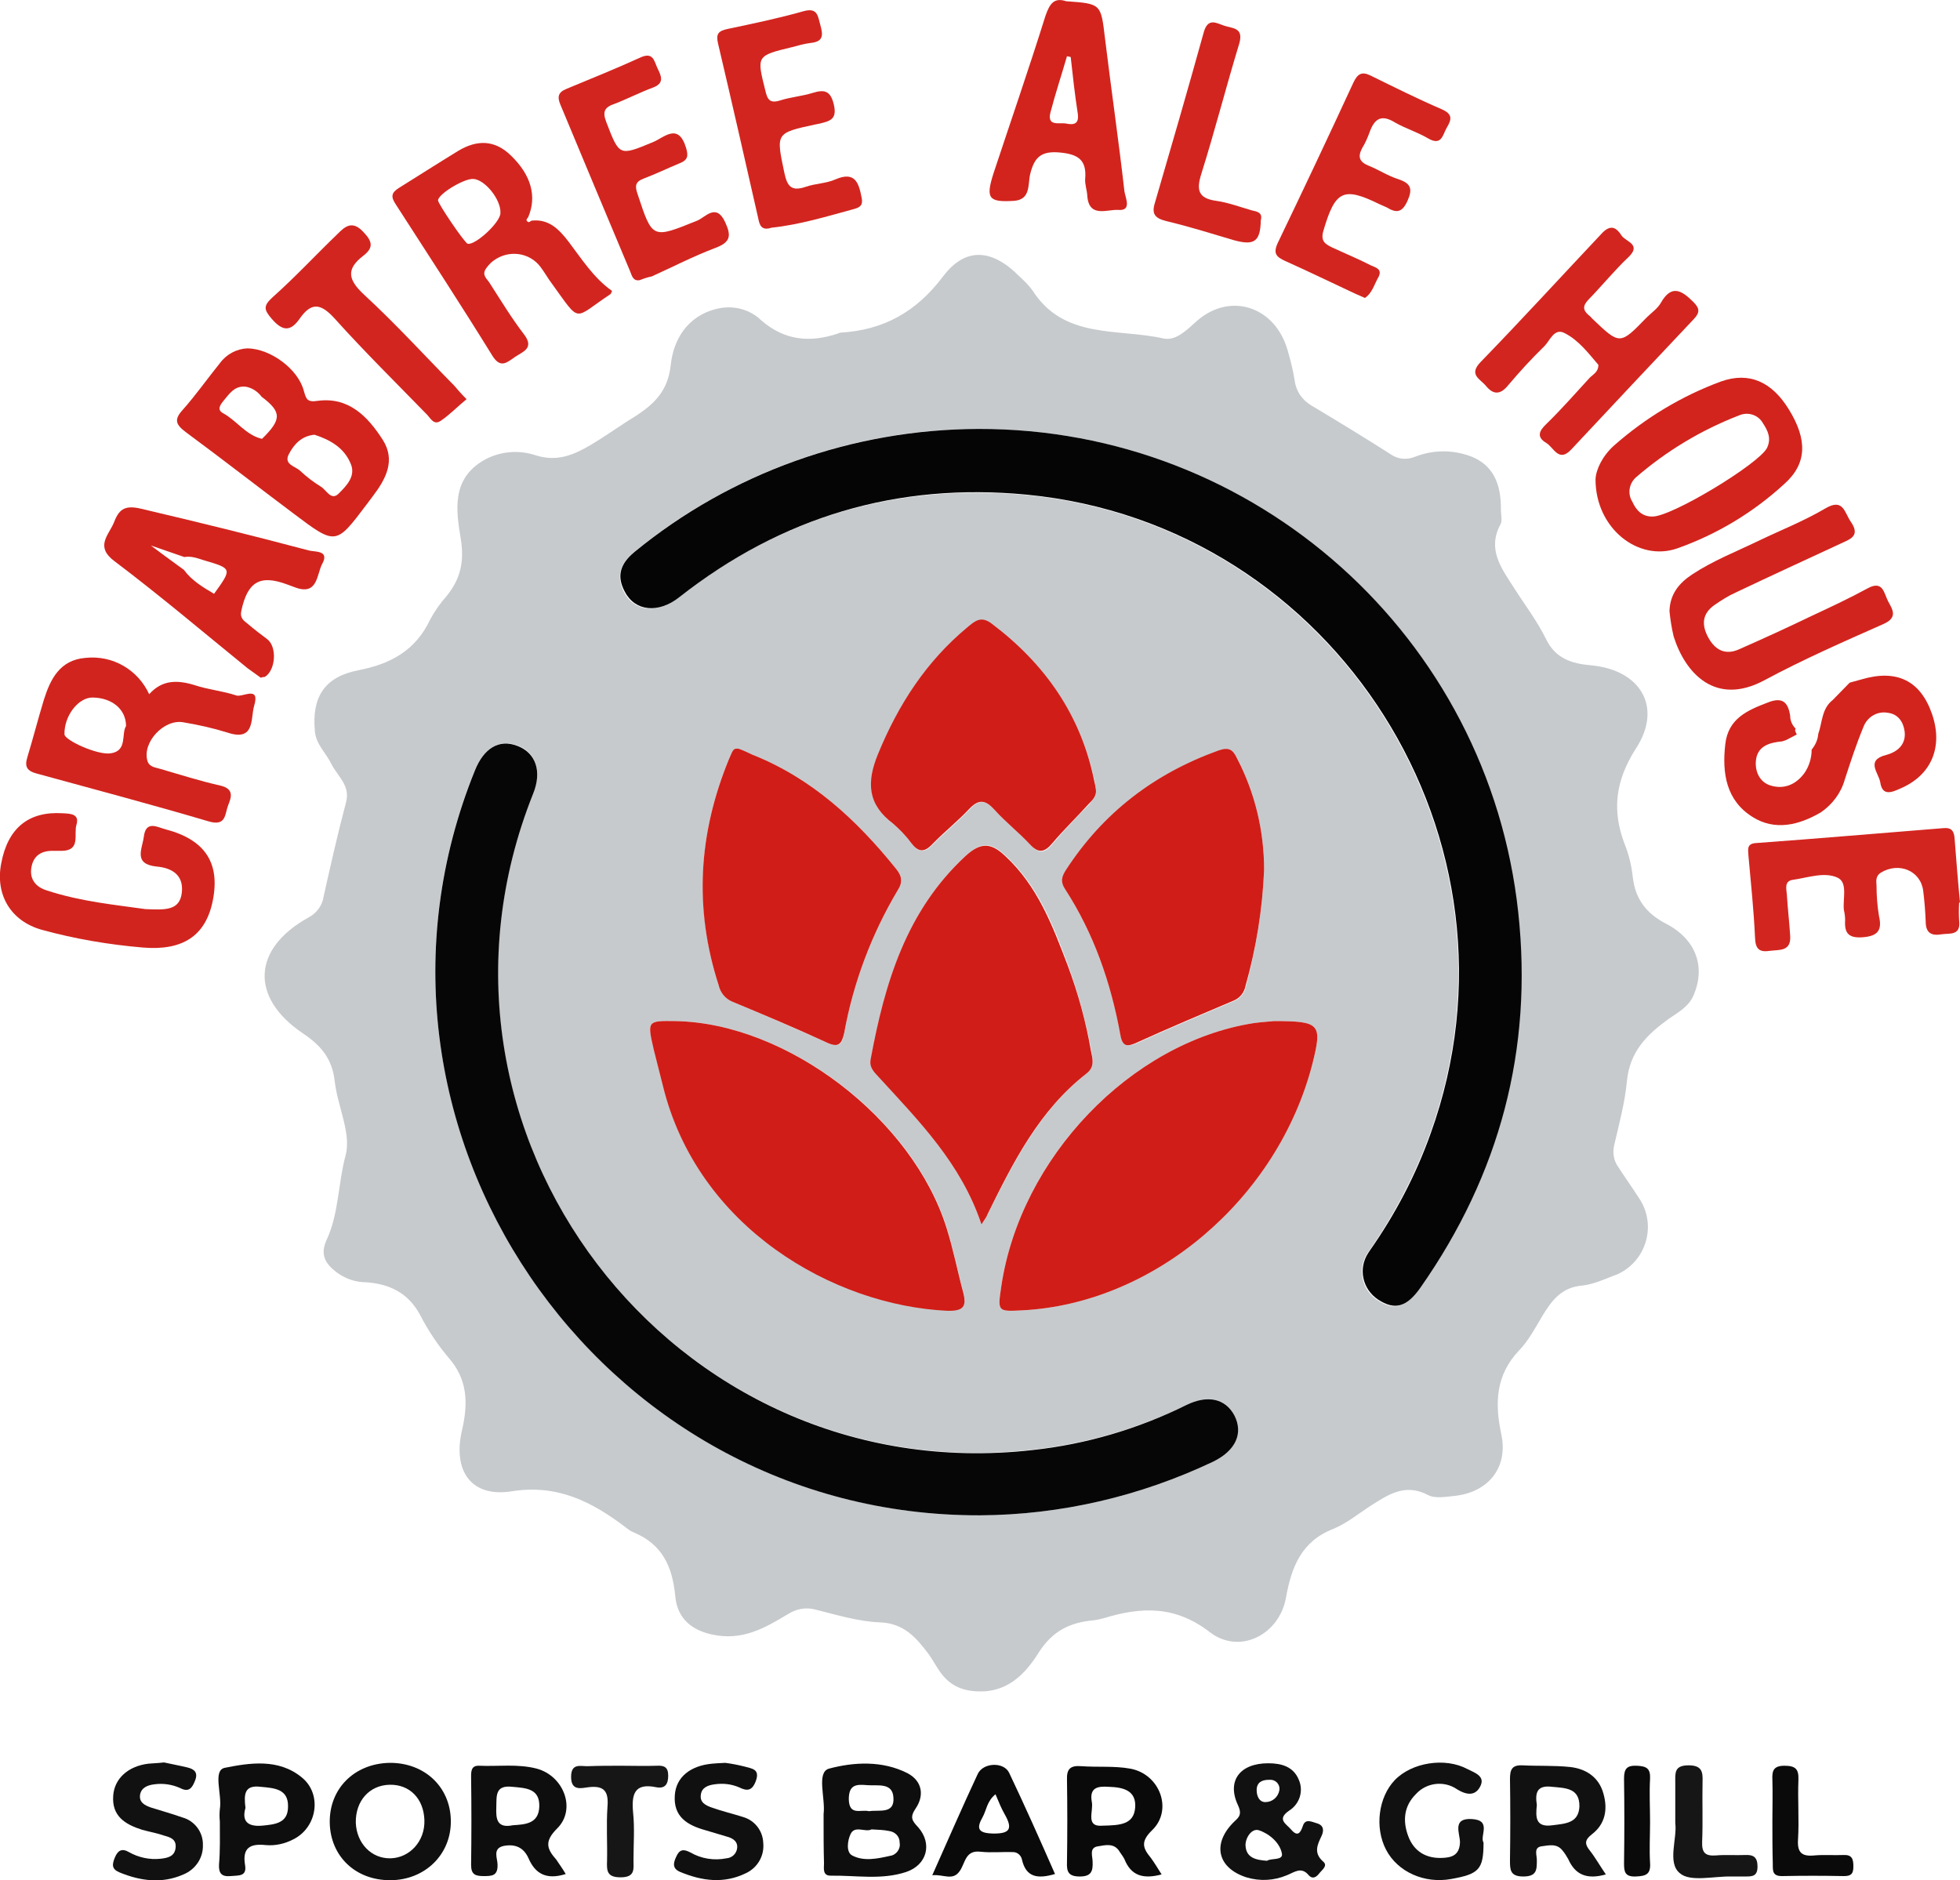 <?xml version="1.0" encoding="utf-8"?>
<!-- Generator: Adobe Illustrator 24.2.0, SVG Export Plug-In . SVG Version: 6.00 Build 0)  -->
<svg version="1.1" id="Layer_1" xmlns="http://www.w3.org/2000/svg" xmlns:xlink="http://www.w3.org/1999/xlink" x="0px" y="0px"
	 viewBox="0 0 474.3 455" style="enable-background:new 0 0 474.3 455;" xml:space="preserve">
<style type="text/css">
	.st0{fill:#C6CACD;}
	.st1{fill:#D2241E;}
	.st2{fill:#D2241D;}
	.st3{fill:#D3251F;}
	.st4{fill:#0E0E0E;}
	.st5{fill:#101010;}
	.st6{fill:#111111;}
	.st7{fill:#0A0A0A;}
	.st8{fill:#161616;}
	.st9{fill:#050505;}
	.st10{fill:#060606;}
	.st11{fill:#D11D17;}
</style>
<g>
	<path class="st0" d="M363.2,123.4c0,1.2,0.4,2.6-0.1,3.5c-3.3,6.1,0.3,10.7,3.3,15.4c2.6,4.1,5.6,8,7.7,12.3
		c2.3,4.8,6.3,6,10.9,6.4c12,1.1,17.4,10.1,10.9,20.1c-5,7.8-5.9,15-2.7,23.3c1,2.5,1.6,5.1,1.9,7.7c0.6,5.5,3.3,9,8.2,11.5
		c7.2,3.8,9.4,10.4,6.6,17.1c-1.2,2.9-3.7,4.2-6,5.8c-5.3,3.8-9.5,7.9-10.2,15.1c-0.5,5.3-1.9,10.4-3.1,15.6c-0.4,1.8-0.1,3.7,1,5.2
		c1.6,2.5,3.4,5,5,7.5c3.9,5.7,2.4,13.5-3.3,17.4c-0.9,0.6-1.8,1.1-2.8,1.4c-2.5,1-5,2.1-7.6,2.4c-5,0.4-7.4,3.6-9.7,7.4
		c-1.7,2.9-3.3,5.9-5.6,8.3c-5.7,6-5.9,12.8-4.3,20.3c1.7,7.9-3,14-11.3,14.9c-2.1,0.2-4.7,0.7-6.4-0.2c-5.7-3-9.8,0-14.1,2.7
		c-2.9,1.9-5.7,4.2-8.9,5.5c-7.7,3-10.1,9.3-11.4,16.6c-1.6,9-11.2,13.9-18.4,8.4c-8.4-6.5-16.6-6.2-25.7-3.4
		c-0.8,0.2-1.6,0.4-2.4,0.5c-5.7,0.5-10,2.5-13.4,7.9c-3.2,5.1-7.6,9.7-14.9,9.3c-3.9-0.2-6.7-1.6-8.9-4.7c-1-1.4-1.7-2.8-2.7-4.2
		c-3-4-6-7.6-11.9-7.8c-5.2-0.2-10.4-1.8-15.6-3.1c-2.2-0.6-4.6-0.2-6.6,1.1c-5.7,3.4-11.1,6.6-18.6,4.9c-5.7-1.3-8.3-4.7-8.7-9.3
		c-0.7-7.1-3.1-12.4-9.9-15.3c-0.8-0.3-1.5-0.8-2.1-1.3c-8.2-6.2-16.5-10.5-27.7-8.7c-9.7,1.5-14.2-5-11.9-14.8
		c1.5-6.5,1.4-12.3-3.3-17.6c-2.7-3.2-5-6.7-6.9-10.4c-2.9-5.3-7.4-7.4-13-7.8c-2.5,0-4.9-0.8-7-2.3c-2.8-2.1-4.3-4.3-2.5-8.1
		c2.9-6.3,2.7-13.5,4.5-20.2c1.5-5.3-1.9-11.9-2.6-18c-0.6-5.5-3.3-8.7-7.8-11.7c-12.8-8.7-12.1-20.5,1.5-28c1.9-1,3.3-2.9,3.6-5
		c1.7-7.6,3.4-15.2,5.4-22.7c1.2-4.2-2-6.4-3.5-9.4c-1.3-2.7-3.7-4.7-4-7.9c-0.8-8.3,2.3-13.2,10.5-14.8c7.8-1.5,13.9-4.8,17.4-12.3
		c1.1-2,2.4-3.9,4-5.7c3.3-4.1,4.3-8.2,3.4-13.8c-1.1-6.7-2.4-14.5,5.7-19.1c3.8-2.1,8.3-2.5,12.5-1.1c5.1,1.6,9.1-0.1,13.2-2.5
		c3-1.8,5.9-3.8,8.8-5.7c5.2-3.2,9.8-6.2,10.6-13.6c0.6-6,3.9-12,11.3-13.7c3.8-0.9,7.8,0.1,10.6,2.8c5.6,4.9,11.8,5.5,18.6,3.2
		c0.1-0.1,0.3-0.1,0.5-0.2c10.5-0.6,18.4-5,24.9-13.6c5.5-7.3,12-6.6,18.5,0c1.1,1,2.2,2.1,3.1,3.3c7.6,12,20.6,9.2,31.7,11.7
		c3.2,0.7,5.9-2.3,8.2-4.3c8.1-7,18.9-3.4,21.9,7.2c0.7,2.4,1.3,4.8,1.7,7.3c0.3,2.5,1.8,4.7,4,6c6.5,3.9,13.1,7.9,19.5,12
		c1.7,1.1,3.8,1.2,5.7,0.4c4.4-1.7,9.2-1.7,13.6,0C361,112.5,363.3,116.6,363.2,123.4z M236.7,103.8c-30.4,0-59.9,10.6-83.4,29.9
		c-3.4,2.9-4.2,5.9-2.3,9.6c2.5,4.8,8.2,5.3,13.2,1.3c24.7-19.4,52.7-27.7,84-24.8c74.8,7.1,123.4,83.9,97.8,154.6
		c-3.6,10-8.6,19.5-14.7,28.3c-2.8,3.6-2.1,8.7,1.4,11.5c0.2,0.1,0.4,0.3,0.6,0.4c4,2.7,6.9,1.9,10.3-3
		c19.1-27.3,27.3-57.5,23.6-90.7C360.2,154.1,303.8,103.6,236.7,103.8z M237.1,366.7c19.5-0.1,38.8-4.6,56.5-13
		c5.4-2.6,7.3-6.9,5.1-11.2c-2.1-4.1-6.5-5.1-11.6-2.5c-11.7,5.7-24.3,9.4-37.2,10.8c-87.4,9.9-153.6-77-120.9-158.8
		c2.2-5.4,0.7-10-3.8-11.6c-4.4-1.6-8,0.5-10.3,6C80.2,272.2,144.4,366.8,237.1,366.7L237.1,366.7z M308.3,247.1
		c-0.7,0.1-2.9,0.2-5,0.5c-29.7,4.7-56.4,32.6-61,63.7c-0.9,6.1-0.9,6.1,5,5.8c31.9-1.6,61.8-27,70.3-59.7
		C320,247.8,319.5,247.1,308.3,247.1L308.3,247.1z M163.5,247.1c-6.9-0.1-6.9-0.1-5.3,6.7c0.7,2.9,1.5,5.8,2.2,8.7
		c8.4,34.4,41.3,53.3,68.8,54.5c3.8,0.2,4.8-0.9,3.9-4.4c-1.4-5.1-2.4-10.4-4-15.5C220.9,270.7,190.5,247.6,163.5,247.1L163.5,247.1
		z M237.5,296.3c0.8-1.2,1.3-1.9,1.6-2.6c6.2-12.5,12.5-25,23.9-34c2-1.6,1.4-3.6,1.1-5.5c-1.3-7-3.2-13.9-5.6-20.6
		c-3.6-9.7-7.3-19.3-15.2-26.6c-3.4-3.1-5.8-3.4-9.5,0c-14.4,13.3-19.6,30.8-23,49.2c-0.4,2,0.8,3.1,1.9,4.3
		C222.4,271.3,232.6,281.6,237.5,296.3L237.5,296.3z M305.9,210.5c0-9.3-2.2-18.5-6.4-26.8c-1.1-2.1-1.9-2.9-4.5-2
		c-15.6,5.6-28,15.1-37,29c-1,1.6-1.3,2.8-0.2,4.5c6.9,10.8,11,22.6,13.4,35.2c0.5,2.9,1.6,3,4,2c7.7-3.5,15.5-6.8,23.3-10.1
		c1.6-0.6,2.7-2,3-3.6C304,229.4,305.5,220,305.9,210.5L305.9,210.5z M178.8,181.2c-1.3-0.1-1.3-0.1-2.4,2.5
		c-7.4,17.9-8.4,36.1-2.5,54.7c0.4,1.8,1.6,3.3,3.3,4c7.7,3.2,15.3,6.5,22.9,9.9c2.9,1.3,3.7,0.5,4.2-2.4
		c2.2-12.1,6.6-23.8,12.9-34.4c1.3-2.1,1.1-3.5-0.4-5.3c-9.5-11.8-20.5-21.9-34.8-27.6C180.9,182.2,179.9,181.7,178.8,181.2z
		 M265.2,191.1c-0.1-0.6-0.2-1.3-0.3-2c-3.3-15.9-12-28.2-24.7-38c-2.7-2-4.2-0.7-6,0.8c-10,8.2-16.7,18.6-21.6,30.6
		c-2.9,6.9-2.5,12.2,3.6,16.9c1.7,1.4,3.2,3,4.4,4.7c1.7,2.2,3.1,2.4,5.1,0.3c2.9-3,6.2-5.6,9-8.6c2.3-2.5,3.9-2.1,6,0.2
		c2.7,2.9,5.9,5.4,8.6,8.4c2.1,2.3,3.6,2.1,5.5-0.3c2.8-3.3,5.8-6.4,8.8-9.5C264.4,193.5,265.5,192.6,265.2,191.1L265.2,191.1z"/>
	<path class="st1" d="M36.1,168c3.1-3.5,6.8-3.5,11-2.2c3.3,1.1,6.8,1.4,10.1,2.5c1.5,0.5,5.8-2.5,4.3,2.5c-0.9,3,0.3,8.7-6.4,6.5
		c-3.5-1.1-7.1-1.9-10.7-2.5c-4.7-0.9-10.1,4.9-8.7,9.4c0.5,1.5,2,1.5,3.2,1.9c4.8,1.4,9.5,2.9,14.4,4c3.4,0.8,2.7,2.8,1.9,4.8
		s-0.4,5.1-4.6,3.9c-13.9-4.1-27.8-7.8-41.7-11.6c-2.3-0.6-3-1.6-2.3-3.9c1.4-4.6,2.6-9.3,4-13.9c1.6-5.1,3.9-9.7,10.1-10.2
		C27.3,158.5,33.4,162.1,36.1,168z M30.5,175.7c0-4-3.3-6.8-8-6.9c-3.5-0.1-7,4.4-6.9,8.9c0,1.4,8,5.1,11.2,4.6
		C30.9,181.7,29.3,177.6,30.5,175.7L30.5,175.7z"/>
	<path class="st2" d="M59.9,84.3c5.6,0.1,12.2,5,13.6,10.2c0.6,2.1,0.8,2.9,3.4,2.5c7.5-1,12.1,3.8,15.7,9.4c3.2,5,0.8,9.5-2.4,13.7
		c-0.5,0.7-1,1.3-1.5,2c-7.4,9.8-7.4,9.9-17.5,2.3c-8.8-6.6-17.4-13.3-26.2-19.8c-2.4-1.8-3-3-0.8-5.4c3.2-3.6,6-7.6,9-11.3
		C54.8,85.7,57.3,84.4,59.9,84.3z M63.4,106.2c4.8-4.7,4.8-6.5-0.1-10.2c-0.9-1.2-2.2-2.1-3.7-2.4c-2.8-0.4-4.1,1.7-5.6,3.5
		c-0.8,1-1.5,2.1,0,2.9C57.3,101.8,59.5,105.3,63.4,106.2z M76.1,105.2c-3.2,0.3-5,2.4-6.2,4.7c-1.3,2.5,1.5,2.9,2.7,4
		c1.6,1.5,3.3,2.8,5.1,3.9c1.3,0.8,2.5,3.6,4.4,1.5c1.8-1.8,4-4.1,2.8-7C83.3,108.3,79.8,106.4,76.1,105.2z"/>
	<path class="st3" d="M128.6,53.4c4.2-0.5,6.7,2.1,9,5.1c3.2,4.2,6,8.7,10.5,11.9c-0.1,0.3-0.2,0.6-0.4,0.8c-9.1,6-7,7.3-14.1-2.5
		c-1-1.3-1.8-2.8-2.8-4.1c-2.7-3.6-7.8-4.2-11.4-1.5c-0.7,0.5-1.3,1.2-1.8,1.9c-1.1,1.6,0.3,2.5,0.9,3.5c2.7,4.2,5.3,8.5,8.3,12.4
		c2.6,3.4-0.3,4.2-2.2,5.5s-3.5,2.9-5.5-0.4c-7.6-12.3-15.5-24.4-23.3-36.5c-1.2-1.8-1.2-2.8,0.7-4c4.8-3,9.5-6,14.4-9
		c4.5-2.7,8.8-2.7,12.7,1.1c4.9,4.7,6.4,9.9,4.2,15c-0.4,0.4-0.6,0.8,0,1.1C128,53.9,128.4,53.5,128.6,53.4z M121.1,51.6
		c0.2-3.3-3.8-8.2-6.6-8.3c-2.3-0.1-8.5,3.7-8.5,5.2c0,0.8,6.5,10.4,7.2,10.5C115.1,59.3,121,53.9,121.1,51.6z"/>
	<path class="st2" d="M386.1,116c0.1-2.4,1.7-5.7,4.5-8.2c7.6-6.7,16.4-12,25.9-15.5c6.8-2.4,12.3,0.1,16.4,6.8
		c4.5,7.3,4.4,13.1-1.1,18c-7.5,6.9-16.3,12.2-25.9,15.6C396.5,136,386.1,127.9,386.1,116z M399.8,125c4.5,0.2,25.8-12.7,27.8-16.6
		c1.1-2.3,0.2-4.2-1-6c-1.1-2-3.6-2.8-5.7-1.9c-9.1,3.5-17.6,8.6-25,15c-1.7,1.5-2.1,4-0.9,5.9C395.9,123.4,397.3,125,399.8,125z"/>
	<path class="st1" d="M404,147.9c0.1-4.1,2.3-6.8,5.5-8.9c5-3.3,10.6-5.5,16-8.1s11-4.8,16.1-7.8c4.5-2.7,4.7,0.9,6.3,3.2
		c2.4,3.5-0.3,4.2-2.6,5.3c-8.4,3.9-16.9,7.8-25.3,11.8c-1.8,0.8-3.5,1.9-5.1,3c-3,2.1-3.2,4.8-1.5,7.9s4.2,4.3,7.5,2.8
		c5.9-2.6,11.8-5.3,17.6-8.1c4.5-2.1,9-4.2,13.4-6.6c3.8-2.1,4,1.2,5,3.1s2.5,3.9-1.1,5.5c-9.7,4.3-19.5,8.6-28.8,13.6
		c-11.9,6.4-19.2-1.7-22-10.6C404.5,151.9,404.2,149.9,404,147.9z"/>
	<path class="st2" d="M447.6,165.2l2.9-0.8c8.5-2.5,14.2,0.3,17,8.3s-0.1,14.9-7.6,18.1c-2,0.9-4.4,2-4.9-1.5
		c-0.4-2.3-3.6-5.3,1.4-6.6c2.7-0.7,4.9-2.5,4.5-5.7c-0.3-2.3-1.6-4.2-4-4.5c-2.6-0.5-5.1,1-6,3.5c-1.7,4.1-3.1,8.4-4.5,12.7
		c-0.9,3.2-3,6-5.8,7.9c-5.3,3.1-11.1,4.5-16.5,1.1c-6.4-4-7.4-10.6-6.6-17.6c0.7-6.2,5.3-8.2,10.3-10.1c3.5-1.4,4.9-0.1,5.4,3.2
		c0,1.2,0.5,2.3,1.3,3.1c0,0.2-0.1,0.3-0.1,0.5c0.1,0.3,0.2,0.6,0.4,0.9l-0.1,0.1l-2.5,1.3l-0.9,0.3c-3.1,0.3-6.1,1.1-6.4,4.8
		c-0.2,2.5,0.9,5.1,3.6,5.9c3.3,1,6.2-0.3,8.2-3.1c1.1-1.6,1.7-3.6,1.7-5.6c0.9-1.1,1.5-2.4,1.6-3.8c1-2.8,0.8-6.1,3.5-8.2
		L447.6,165.2z"/>
	<path class="st3" d="M386.8,88.3c-2.4-2.8-4.8-6-8.2-7.7c-2.5-1.3-3.5,1.8-4.9,3.2c-3.1,3-6,6.2-8.8,9.5c-1.8,2.2-3.5,2.3-5.3,0.1
		c-1.4-1.7-4.3-2.7-1.3-5.8c10-10.3,19.6-20.8,29.4-31.2c2.1-2.2,3.5-1.3,4.7,0.6c1,1.5,4.9,2.1,1.7,5.2c-3.3,3.1-6.3,6.8-9.6,10.2
		c-1.6,1.6-1.5,2.7,0.1,4c0.3,0.2,0.5,0.5,0.7,0.7c6.7,6.4,6.7,6.4,13.1-0.2c1.2-1.2,2.7-2.2,3.5-3.6c2.6-4.6,5.1-3,7.9-0.2
		c1.6,1.6,1.5,2.6,0.1,4.1c-9.9,10.5-19.9,21.1-29.7,31.6c-3,3.2-4.2-0.5-6-1.6c-2.4-1.4-1.8-2.9,0-4.6c3.7-3.6,7.1-7.5,10.6-11.3
		C385.7,90.5,386.8,89.9,386.8,88.3z"/>
	<path class="st2" d="M63.1,164c-1-0.7-2.1-1.5-3.2-2.3c-10.7-8.7-21.2-17.6-32.2-25.9c-4.7-3.5-1.5-6.2-0.2-9.2
		c1.2-3.1,2.4-4.5,6.6-3.5c13.6,3.2,27.1,6.5,40.6,10.1c1.4,0.4,5.1-0.1,3.3,3.2c-1.4,2.5-1,7.9-6.7,5.7c-0.6-0.2-1.3-0.5-1.9-0.7
		c-6.5-2.4-9.5-0.6-11,6.4c-0.4,1.8,0.6,2.4,1.6,3.2c1.5,1.3,3.1,2.5,4.7,3.7c2.4,1.9,2,7.5-0.6,9.1C63.8,163.8,63.4,163.9,63.1,164
		z M44.5,137.9c1.9,2.6,4.6,4.2,7.3,5.8c4.4-6.1,4.4-6.1-2.4-8.1c-1.6-0.5-3.1-1.1-4.8-0.8l-8.1-2.8
		C39.8,134.5,42.2,136.2,44.5,137.9z"/>
	<path class="st2" d="M258,0.3c8.5,0.6,8.4,0.6,9.4,9c1.5,12.3,3.3,24.7,4.7,37c0.2,1.5,1.9,4.8-1.5,4.5c-2.6-0.2-7.2,2.1-7.5-3.6
		c-0.1-1.3-0.6-2.7-0.5-3.9c0.4-4.6-1.7-6-6.2-6.4c-4.5-0.4-6.1,1.2-7.1,5.2c-0.6,2.4,0.2,6.2-3.9,6.5c-6.2,0.4-6.9-0.6-5-6.6
		c4.2-12.7,8.6-25.4,12.6-38.2C254,1,255-0.7,258,0.3z M259.1,13.8l-0.9-0.2c-1.3,4.5-2.8,9-4,13.6c-0.9,3.5,2.2,2.4,3.8,2.7
		c1.9,0.4,3.2,0.1,2.8-2.5C260.1,22.9,259.6,18.4,259.1,13.8L259.1,13.8z"/>
	<path class="st3" d="M474.1,218.4c-0.1,1.5-0.1,3,0,4.5c0.4,3.6-2.4,2.9-4.3,3.2c-2.4,0.4-3.8-0.3-3.8-3.1c-0.1-2.5-0.3-5-0.6-7.4
		c-0.6-4.9-5.9-7.1-10.3-4.4c-1.2,0.8-1.1,1.9-1,3.1c0,2.5,0.2,5,0.6,7.4c0.8,3.4-0.3,4.8-3.8,5.1s-4.6-0.9-4.4-4.1
		c0-0.8-0.1-1.7-0.3-2.5c-0.3-2.7,1-6.6-1.5-7.8c-3.2-1.5-7.2,0-10.8,0.5c-2.2,0.3-1.6,2.2-1.5,3.6c0.2,3.3,0.6,6.6,0.8,9.9
		c0.3,3.9-2.6,3.4-5,3.7c-2.6,0.4-3.4-0.6-3.5-3.2c-0.3-6.6-1-13.2-1.6-19.9c-0.1-1.6-0.4-2.9,2-3c15.1-1.1,30.1-2.4,45.2-3.6
		c2-0.2,2.6,0.8,2.7,2.6c0.4,5.1,0.8,10.3,1.3,15.4L474.1,218.4z"/>
	<path class="st1" d="M35.2,220c4.8,0.2,8.3,0.4,8.8-4s-2.6-6-6.1-6.3c-5.7-0.6-3.5-4.2-3.1-7.2c0.5-4.1,3.3-2.3,5.3-1.8
		c9.5,2.5,13.2,8.1,11.4,17.2c-1.7,8.6-7.3,12.2-16.9,11.4c-8.3-0.7-16.5-2.1-24.5-4.3c-7.5-2.1-11.3-8.5-9.8-16.1
		c1.6-8.5,6.6-12.6,14.8-12.1c1.9,0.1,4.2,0.1,3.4,2.8c-0.7,2.3,1.1,6.2-3.5,6.3h-2c-2.9-0.1-4.9,1.1-5.4,4s1.1,4.8,3.8,5.6
		C19.6,218.2,28.2,219,35.2,220z"/>
	<path class="st3" d="M186.7,55.1c-2.4,0.8-2.9-0.6-3.2-2.2c-3.2-14.1-6.4-28.2-9.7-42.2c-0.6-2.4-0.1-3.2,2.3-3.7
		c6.2-1.3,12.4-2.6,18.4-4.3c3.3-0.9,3.4,1.1,4,3.3c0.7,2.5,0.8,4.1-2.4,4.4c-1.5,0.2-2.9,0.6-4.4,1c-8.7,2.1-8.6,2.1-6.5,10.5
		c0.5,2.2,1.1,3.2,3.6,2.4s5.2-1,7.8-1.8c2.9-0.9,4.4-0.6,5.2,2.9s-1,3.9-3.4,4.5c-0.3,0.1-0.6,0.1-1,0.2c-9.8,2.1-9.6,2.1-7.6,11.7
		c0.7,3.3,1.7,4.6,5.2,3.4c2.3-0.8,5-0.8,7.2-1.8c4.7-2,5.6,0.8,6.3,4.4c0.4,1.9-0.4,2.4-1.9,2.8C200,52.4,193.4,54.4,186.7,55.1z"
		/>
	<path class="st3" d="M154.8,67.8c-1.6,0.3-1.9-1.1-2.3-2.1c-5.7-13.5-11.3-27-16.9-40.4c-0.8-1.9-0.5-3,1.5-3.8
		c6-2.5,12-4.9,17.9-7.6c3.1-1.4,3.3,0.9,4.1,2.6s1.9,3.6-1.1,4.7s-6.1,2.7-9.2,3.9c-2.4,0.8-3.1,1.8-2.1,4.4
		c3.2,8.3,3.1,8.3,11.3,4.9c2.7-1.1,6.1-4.8,8,1.3c0.6,2,0.5,3-1.5,3.8c-2.9,1.2-5.8,2.6-8.7,3.7c-2.1,0.8-2.2,1.8-1.5,3.8
		c3.6,10.9,3.5,10.8,14.4,6.4c2-0.8,4.6-4.4,6.8,0.4c1.5,3.3,1.3,4.8-2.4,6.2c-5.3,2-10.3,4.6-15.4,6.9
		C156.7,67.1,155.8,67.4,154.8,67.8z"/>
	<path class="st3" d="M330.3,72.1l-2.5-1.1c-5.6-2.6-11.1-5.3-16.7-7.8c-2.2-1-3.1-1.8-1.9-4.4c6.2-12.9,12.3-25.8,18.3-38.8
		c1-2.1,2-2.8,4.2-1.7c5.7,2.8,11.3,5.6,17.1,8.1c2.8,1.2,2.5,2.5,1.3,4.5c-1,1.7-1.2,4.5-4.5,2.6c-2.5-1.5-5.5-2.4-8.1-3.9
		c-3.1-1.9-4.8-1-6,2.2c-0.5,1.4-1.1,2.8-1.9,4.1c-1.1,2.1-0.6,3.3,1.6,4.2c2.5,1,4.7,2.5,7.3,3.3c2.9,1,3.4,2.3,2.1,5.2
		s-2.7,3-5,1.6c-0.6-0.3-1.2-0.5-1.8-0.8c-8.8-4.3-10.7-3.3-13.6,6.6c-0.6,2.3,0.4,3,2,3.8c3.2,1.5,6.4,2.8,9.5,4.4
		c1,0.5,2.9,0.8,1.9,2.8C332.6,68.7,332.1,70.9,330.3,72.1z"/>
	<path class="st3" d="M112.9,96.6c-2.2,1.8-4,3.7-6.2,5.2c-1.8,1.3-2.6-0.8-3.6-1.7c-7.4-7.6-15-15.1-22.1-23
		c-3.2-3.5-5.5-4.2-8.4-0.1c-2.2,3.2-4.1,3.3-6.8,0.2c-2-2.3-2.1-3.2,0.2-5.3c5.4-4.8,10.4-10.2,15.7-15.3c1.7-1.7,3.5-3.4,6.2-0.5
		c2.2,2.3,2.6,3.8,0,5.8c-4.3,3.3-3.6,5.9,0.3,9.5c7.6,7,14.5,14.6,21.7,21.9C110.7,94.2,111.4,95.1,112.9,96.6z"/>
	<path class="st3" d="M305.1,53.3c-0.1,5.2-1.6,6.2-6.6,4.8c-5.4-1.6-10.8-3.3-16.3-4.6c-2.7-0.7-3.6-1.7-2.7-4.5
		c4-13.7,8-27.5,11.8-41.2c1-3.5,2.9-2.3,4.9-1.6s4.8,0.4,3.7,4.3c-3.2,10.5-5.9,21.1-9.2,31.6c-1.2,3.8-0.8,5.9,3.6,6.5
		c2.9,0.4,5.8,1.5,8.6,2.3C304.2,51.2,305.6,51.4,305.1,53.3z"/>
	<path class="st4" d="M199.3,440.5c0-0.5,0-1,0-1.5c0.5-3.8-1.8-10.1,1.3-11c6-1.6,12.9-2,19,1.1c3.6,1.9,4.1,5.4,2,8.5
		c-1.5,2.2-0.9,3,0.6,4.6c3.5,4,2.1,9.1-2.9,10.8c-6,2-12.2,0.8-18.3,0.9c-2,0-1.6-1.8-1.6-3C199.3,447.5,199.3,444,199.3,440.5z
		 M210.9,442.7c-1.5,0.8-4.1-1.1-5.1,1.2c-0.7,1.5-1.1,4.3,0.4,5.1c2.8,1.5,6.1,0.8,9.2,0.1c1.5-0.2,2.6-1.7,2.3-3.2
		c0,0,0-0.1,0-0.1c0-1.4-1.1-2.5-2.5-2.7C213.8,442.8,212.5,442.8,210.9,442.7z M210.3,438.3c2.4-0.4,6.2,0.8,5.9-3.3
		c-0.2-3.7-3.8-2.8-6.3-3s-4.5-0.3-4.5,3.4C205.5,439.5,208.3,437.8,210.3,438.3z"/>
	<path class="st5" d="M94.2,426.6c8.5-0.1,14.8,5.8,14.9,14S102.8,455,94.4,455s-14.4-5.8-14.6-13.8
		C79.6,432.9,85.7,426.8,94.2,426.6z M94.3,431.9c-4.9,0.1-8.3,3.9-8.2,9.2c0.2,5,3.8,8.7,8.4,8.6s8.4-4.1,8.2-9.3
		S99.1,431.8,94.3,431.9z"/>
	<path class="st4" d="M136.9,453.5c-4.7,1.5-7.4-0.1-9-3.8c-1.2-2.7-3.3-3.5-6-3c-2.8,0.6-1.5,3-1.5,4.5c0.1,2.8-1.4,2.8-3.4,2.8
		s-3-0.4-3-2.7c0.1-7.1,0.1-14.3,0-21.4c0-1.4,0.1-2.7,2-2.6c4.6,0.2,9.3-0.5,13.9,0.7c6.6,1.8,9.6,9.9,4.9,14.5
		c-3.1,3.1-2.5,4.9-0.2,7.5C135.4,451.2,136.2,452.3,136.9,453.5z M124.1,441.7c2.9-0.2,6.2-0.3,6.4-4.4c0.2-4.5-3.2-4.6-6.5-4.9
		c-4.3-0.5-3.8,2.3-3.9,5S120.2,442.5,124.1,441.7z"/>
	<path class="st6" d="M388.6,453.6c-4.6,1.3-7.4,0.1-9.1-3.7c-0.4-0.7-0.8-1.4-1.4-2.1c-1.4-1.8-3.4-1.2-5.1-1
		c-1.9,0.3-1.1,2.1-1.1,3.3c0,2.4,0,4-3.3,4s-3.2-1.8-3.2-4.1c0.1-6.5,0.1-13,0-19.5c0-2.3,0.5-3.4,3-3.3c3.8,0.2,7.7,0,11.5,0.4
		s7,2.4,8.1,6.4c1.1,3.8,0.5,7.4-2.8,9.9c-1.8,1.4-1.7,2.4-0.5,3.9S387.1,451.4,388.6,453.6z M371.9,436.8c-0.3,2.9-0.4,5.5,3.8,4.9
		c3.1-0.4,6.3-0.5,6.5-4.5c0.1-4.5-3.3-4.5-6.6-4.8C371.7,431.9,371.5,434.1,371.9,436.8z"/>
	<path class="st6" d="M306.9,426.7c3.2,0,6.1,0.8,7.4,4c1.2,2.7,0.2,5.9-2.4,7.5c-3,2.1-0.6,3.2,0.5,4.5c1.6,1.9,2.3,0.9,2.9-0.9
		s2.2-0.9,3.3-0.6c1.8,0.5,1.8,1.8,1.2,3.1c-1,2.1-2,4.1,0.4,6.2c1.2,1-0.3,2-1,2.9s-1.6,1.4-2.5,0.4c-1.8-2.2-3.5-0.7-5.3,0
		c-3.1,1.3-6.5,1.5-9.8,0.5c-6.8-2.2-8.3-7.8-3.4-13c1.2-1.3,2.6-1.8,1.4-4.4C296.8,431,300,426.7,306.9,426.7z M306.6,450.3
		c1-0.7,4,0,3.6-1.8c-0.5-2.6-3.1-4.8-5.6-5.6c-1.7-0.5-3.2,1.8-3.2,3.6C301.5,449.6,303.9,450.1,306.6,450.3z M309.6,433.2
		c0.2-1.2-0.7-2.4-2-2.5c-0.2,0-0.4,0-0.5,0c-1.7,0-3,0.6-3,2.5c0,1.4,0.6,2.9,2.1,2.9C307.9,436.1,309.3,434.9,309.6,433.2
		L309.6,433.2z"/>
	<path class="st7" d="M281.1,453.6c-4.5,1.2-7.4,0.3-9-3.7c-0.3-0.6-0.7-1.1-1.1-1.7c-1.3-2.3-3.5-1.7-5.3-1.4
		c-2.2,0.3-1.3,2.4-1.3,3.7c0.1,2.3-0.3,3.6-3.1,3.6s-3.2-1.2-3.1-3.5c0.1-6.6,0.1-13.3,0-19.9c-0.1-2.6,0.8-3.5,3.4-3.3
		c4,0.3,8-0.1,11.9,0.6c7.2,1.3,10.4,10,5.3,14.9c-2.9,2.8-2.2,4.4-0.3,6.7C279.3,450.7,280.1,452,281.1,453.6z M266.9,441.8
		c4-0.1,7.5-0.2,7.8-4.4s-3-4.9-6.4-5c-2.7-0.2-4.7,0.2-4.1,3.6C264.7,438.3,262.5,442.2,266.9,441.8z"/>
	<path class="st6" d="M359,445.9c0,6.5-1.1,7.6-7.8,8.8c-6.5,1.2-13-1.7-15.8-7.1s-1.8-12.7,2.1-16.8c4.1-4.3,12.2-5.6,17.6-2.7
		c1.5,0.8,4.3,1.6,3.2,4s-3.1,2.5-5.7,0.9c-3.2-2.2-7.5-1.6-10,1.2c-2.9,2.9-3.2,6.5-1.8,10.2s4.4,5.4,8.3,5.2
		c2.3-0.1,4.1-0.7,4.2-3.8c0-2.1-2-5.9,2.9-5.6S358,444.3,359,445.9z"/>
	<path class="st6" d="M39.7,426.5c1.3,0.3,3.5,0.7,5.6,1.2c1.7,0.4,2.7,1.2,1.9,3.2c-0.7,1.8-1.5,2.9-3.6,1.8
		c-2-0.9-4.2-1.2-6.3-0.9c-1.6,0.2-3.1,0.8-3.4,2.5c-0.3,1.9,1.2,2.6,2.6,3.1c2.5,0.8,5.1,1.5,7.6,2.4c3,0.8,5.1,3.6,5,6.7
		c0.1,3.1-1.8,5.9-4.7,7.1c-5.2,2.3-10.4,1.6-15.5-0.5c-1.9-0.8-1.8-1.9-1.1-3.6s1.7-2.3,3.4-1.3c2.3,1.3,5,1.9,7.7,1.6
		c1.8-0.2,3.4-0.6,3.6-2.7s-1.4-2.5-2.8-2.9c-1.7-0.6-3.5-0.9-5.3-1.4c-4.1-1.3-7.4-3.3-7-8.3c0.3-4.1,3.6-7.1,8.5-7.7
		C36.9,426.7,37.9,426.7,39.7,426.5z"/>
	<path class="st5" d="M175.5,426.6c1.6,0.2,3.1,0.5,4.7,0.9c1.6,0.5,3.8,0.5,2.7,3.5c-0.9,2.4-2.1,2.5-4.1,1.5
		c-1.9-0.8-3.9-1-5.9-0.7c-1.6,0.2-3.1,0.8-3.3,2.5c-0.3,1.9,1.2,2.6,2.6,3.1c2.5,0.9,5.1,1.5,7.6,2.3c2.8,0.8,4.8,3.3,4.9,6.3
		c0.3,3.1-1.4,6-4.2,7.3c-5.3,2.6-10.6,1.9-15.9-0.3c-1.9-0.8-1.7-2.1-1-3.6c0.8-1.9,1.8-2,3.5-1.1c2.6,1.5,5.7,2,8.7,1.4
		c1.4-0.1,2.5-1.2,2.6-2.6c0.1-1.4-0.9-2.1-2-2.5c-1.9-0.6-3.8-1.1-5.7-1.7c-4.3-1.2-7.8-3.2-7.4-8.5c0.3-4.3,3.7-7.1,9-7.6
		C173.1,426.7,173.9,426.7,175.5,426.6z"/>
	<path class="st7" d="M255.3,453.5c-4.1,1.2-7,0.9-8-3.5c-0.2-1-1.1-1.8-2.1-1.8c-2.6-0.1-5.3,0.2-8-0.1c-3.6-0.4-3.6,2.7-4.9,4.6
		c-1.7,2.6-4,0.8-6.7,1.1c3.8-8.5,7.3-16.6,11-24.5c1.3-2.8,6.3-3,7.6-0.3C248.1,437.2,251.7,445.3,255.3,453.5z M240.9,434.2
		c-2.1,1.7-2.2,3.9-3.1,5.5c-1.6,2.8-1.1,3.9,2.4,4c4.3,0.1,4.9-1.2,2.9-4.7C242.3,437.6,241.7,436.1,240.9,434.2z"/>
	<path class="st4" d="M53.2,440.8c-0.1-1-0.1-2,0-3c0.6-3.5-1.8-9.4,1.2-10c6-1.2,13-2.3,18.6,2.3c5,4,3.8,12.1-2,15
		c-2.1,1.1-4.4,1.6-6.7,1.4c-3.7-0.4-5.7,0.6-5,4.8c0.5,2.9-1.6,2.5-3.5,2.7c-2.2,0.2-2.9-0.7-2.8-2.8
		C53.3,447.8,53.2,444.3,53.2,440.8z M59.4,437.5c-0.9,3.1,0.4,4.6,4,4.3c3.2-0.3,6.3-0.6,6.3-4.6c0.1-4.3-3.3-4.5-6.6-4.8
		C59.1,431.9,59,434.2,59.4,437.5L59.4,437.5z"/>
	<path class="st8" d="M150.4,427.3c2.8,0,5.7,0.1,8.5,0c1.8-0.1,2.8,0.3,2.8,2.4s-0.8,3.2-2.9,2.8c-5.3-1.1-6,1.7-5.6,6.1
		c0.4,3.8,0.1,7.6,0.1,11.5c0,2.1,0.5,4.2-3.1,4.2c-3.3,0-3.4-1.5-3.3-4c0.1-4.3-0.2-8.7,0.1-13c0.3-3.6-0.6-5.3-4.6-4.8
		c-1.7,0.2-4.2,1-4.2-2.5s2.4-2.5,4.2-2.6C145.1,427.3,147.7,427.3,150.4,427.3z"/>
	<path class="st8" d="M405.4,441.2c0-3.8,0-6.8,0-9.8c0-2.3-0.3-4.2,3.2-4.2c3.2,0,3.5,1.5,3.4,4c-0.1,4.8,0.1,9.7-0.1,14.5
		c-0.1,2.7,0.8,3.5,3.4,3.3c2.3-0.2,4.7,0,7-0.1c2-0.1,3,0.5,3,2.8s-1.2,2.4-2.8,2.4c-1.2,0-2.3,0-3.5,0c-4.3-0.1-10,1.4-12.5-0.8
		C403.4,450.8,405.9,444.9,405.4,441.2z"/>
	<path class="st7" d="M428.9,440.7c0-3.3,0.1-6.7,0-10c-0.1-2.1,0.2-3.4,2.9-3.4s3.5,0.8,3.4,3.4c-0.2,4.8,0.2,9.7-0.1,14.5
		c-0.2,3.2,1,4.1,4,3.8c2.3-0.2,4.7,0,7-0.1c2.1-0.1,2.4,1,2.4,2.8s-0.6,2.3-2.3,2.3c-5-0.1-10-0.1-15,0c-2.3,0-2.2-1.3-2.2-2.9
		C428.9,447.7,428.9,444.2,428.9,440.7z"/>
	<path class="st7" d="M399.3,440.9c0,3.3-0.2,6.6,0,9.9c0.2,2.8-1,3.2-3.5,3.3c-2.7,0.1-2.8-1.3-2.8-3.3c0.1-6.8,0.1-13.6,0-20.4
		c0-2.4,0.7-3.2,3.1-3.1s3.3,0.7,3.2,3.1C399.1,434,399.3,437.4,399.3,440.9z"/>
	<path class="st9" d="M236.7,103.8c67.1-0.2,123.5,50.3,130.7,117c3.6,33.2-4.5,63.4-23.6,90.7c-3.4,4.9-6.3,5.6-10.3,3
		c-3.8-2.5-4.9-7.5-2.4-11.3c0.1-0.2,0.3-0.4,0.4-0.6c6.1-8.7,11.1-18.2,14.7-28.3c25.5-70.7-23-147.4-97.8-154.6
		c-31.3-3-59.3,5.4-84,24.8c-5,4-10.7,3.5-13.2-1.3c-2-3.7-1.2-6.7,2.3-9.6C176.9,114.4,206.3,103.9,236.7,103.8z"/>
	<path class="st10" d="M237.1,366.7c-92.7,0.2-156.9-94.4-122.2-180.2c2.2-5.5,5.9-7.7,10.3-6c4.5,1.7,6,6.2,3.8,11.6
		c-32.6,81.7,33.6,168.7,120.9,158.8c12.9-1.4,25.5-5.1,37.2-10.9c5.1-2.5,9.4-1.6,11.6,2.5c2.2,4.3,0.4,8.5-5.1,11.2
		C275.9,362.1,256.7,366.6,237.1,366.7z"/>
	<path class="st11" d="M308.3,247.1c11.2,0,11.7,0.7,9.3,10.3c-8.4,32.7-38.3,58.1-70.3,59.7c-5.9,0.3-5.9,0.3-5-5.8
		c4.6-31.1,31.3-59,61-63.7C305.4,247.3,307.6,247.2,308.3,247.1z"/>
	<path class="st11" d="M163.5,247.1c27,0.5,57.4,23.7,65.6,50.2c1.6,5.1,2.6,10.3,4,15.5c0.9,3.5-0.1,4.5-3.9,4.4
		c-27.5-1.3-60.4-20.1-68.8-54.5c-0.7-2.9-1.5-5.8-2.2-8.7C156.6,247,156.6,247,163.5,247.1z"/>
	<path class="st11" d="M237.5,296.3c-4.9-14.7-15.1-25-24.9-35.7c-1.1-1.2-2.3-2.3-1.9-4.3c3.4-18.4,8.6-35.9,23-49.2
		c3.7-3.4,6.2-3.1,9.5,0c7.9,7.3,11.5,16.9,15.2,26.6c2.5,6.7,4.4,13.6,5.6,20.6c0.4,1.9,1,3.9-1.1,5.5c-11.4,8.9-17.7,21.4-23.9,34
		C238.8,294.4,238.3,295.1,237.5,296.3z"/>
	<path class="st11" d="M305.9,210.5c-0.4,9.5-1.9,18.9-4.5,28.1c-0.3,1.6-1.4,3-3,3.6c-7.8,3.3-15.6,6.6-23.3,10.1
		c-2.4,1.1-3.5,1-4-2c-2.3-12.5-6.4-24.4-13.4-35.2c-1.1-1.7-0.8-2.9,0.2-4.5c9-13.9,21.4-23.4,37-29c2.6-0.9,3.5-0.1,4.5,2
		C303.7,191.9,305.9,201.1,305.9,210.5z"/>
	<path class="st11" d="M178.8,181.2c1.1,0.4,2.1,0.9,3.2,1.4c14.4,5.7,25.3,15.8,34.8,27.6c1.5,1.8,1.7,3.3,0.4,5.3
		c-6.3,10.6-10.7,22.3-12.9,34.4c-0.6,2.8-1.4,3.7-4.2,2.4c-7.6-3.5-15.2-6.7-22.9-9.9c-1.7-0.7-2.9-2.2-3.3-4
		c-6-18.6-4.9-36.7,2.5-54.7C177.5,181.1,177.5,181.1,178.8,181.2z"/>
	<path class="st11" d="M265.2,191.1c0.2,1.5-0.8,2.5-1.7,3.4c-2.9,3.2-6,6.2-8.8,9.5c-1.9,2.3-3.4,2.6-5.5,0.3
		c-2.7-2.9-5.9-5.4-8.6-8.4c-2.1-2.3-3.7-2.6-6-0.2c-2.8,3-6.1,5.6-9,8.6c-2,2.1-3.4,1.9-5.1-0.3c-1.3-1.8-2.8-3.3-4.4-4.7
		c-6.1-4.6-6.5-9.9-3.6-16.9c4.9-11.9,11.6-22.3,21.6-30.6c1.8-1.5,3.3-2.9,6-0.8c12.8,9.7,21.5,22.1,24.7,38
		C265,189.8,265.1,190.4,265.2,191.1z"/>
</g>
</svg>
